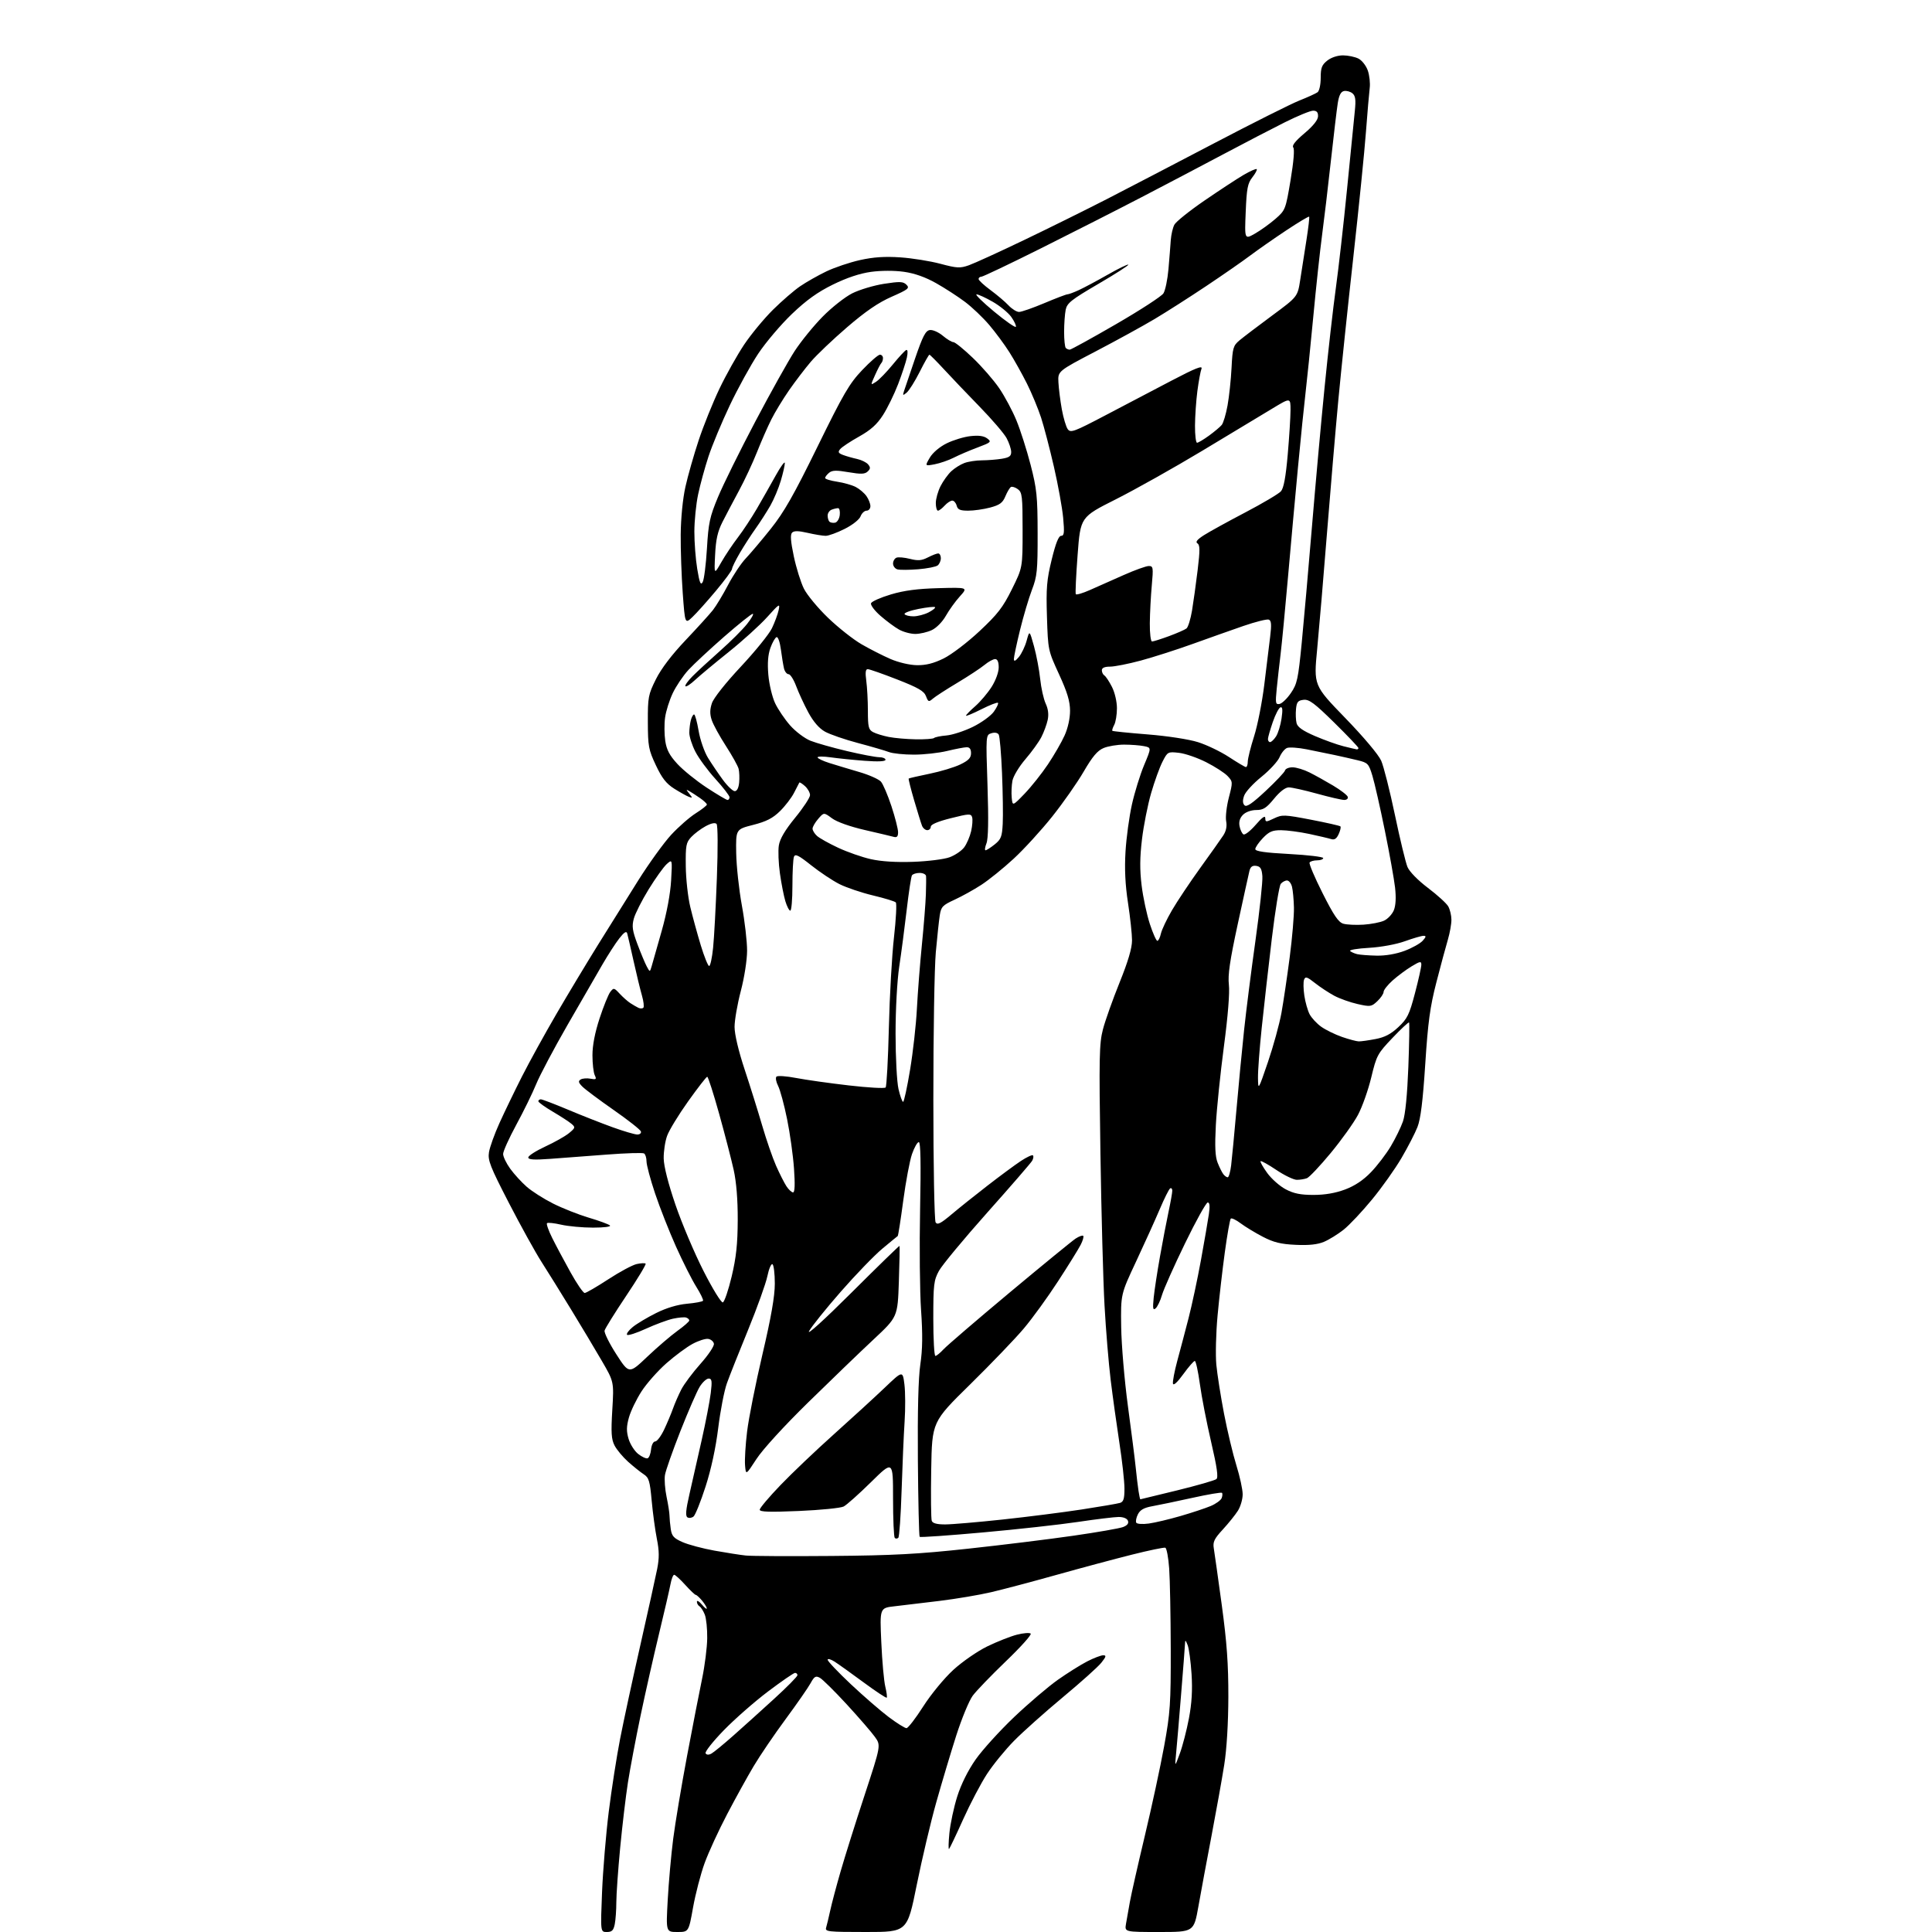 <?xml version="1.0" encoding="UTF-8" standalone="no"?>
<svg 
  version="1.1" 
  xmlns="http://www.w3.org/2000/svg" 
  xmlns:xlink="http://www.w3.org/1999/xlink" 
  xmlns:svg="http://www.w3.org/2000/svg"
  xmlns:rdf="http://www.w3.org/1999/02/22-rdf-syntax-ns#"
  xmlns:cc="http://creativecommons.org/ns#"
  xmlns:dc="http://purl.org/dc/elements/1.1/"
  viewBox="0 0 768 768"
  width="768"
  height="768"
>
<style>svg {background-color: white; }</style>"
<path stroke="none" fill="black" fill-rule="evenodd" d="M241.22,768.00C238.69,768.00 238.69,768.00 239.32,752.25C239.67,743.59 240.87,729.15 241.99,720.18C243.11,711.20 245.15,698.15 246.51,691.18C247.87,684.20 251.48,667.48 254.54,654.00C257.59,640.52 260.60,626.90 261.23,623.73C262.10,619.31 262.07,616.50 261.11,611.70C260.43,608.25 259.50,601.41 259.05,596.50C258.34,588.69 257.95,587.38 255.88,586.04C254.58,585.19 251.80,582.96 249.69,581.08C247.59,579.19 245.16,576.28 244.30,574.62C243.02,572.13 242.85,569.55 243.40,560.43C244.07,549.27 244.07,549.27 239.19,540.89C236.51,536.27 231.02,527.10 226.99,520.50C222.96,513.90 217.67,505.39 215.23,501.58C212.79,497.77 206.97,487.24 202.29,478.18C194.82,463.70 193.86,461.26 194.38,458.01C194.71,455.97 196.59,450.75 198.56,446.40C200.53,442.06 204.53,433.77 207.45,428.00C210.37,422.23 216.57,410.98 221.22,403.00C225.87,395.02 233.32,382.65 237.76,375.50C242.20,368.35 249.36,356.89 253.67,350.04C257.98,343.19 263.89,335.01 266.80,331.85C269.72,328.70 274.11,324.85 276.55,323.31C279.00,321.76 281.00,320.19 281.00,319.82C281.00,319.44 279.76,318.28 278.25,317.23C276.74,316.18 274.82,314.94 274.00,314.47C272.67,313.71 272.67,313.82 274.00,315.50C275.35,317.19 275.34,317.31 273.83,316.75C272.91,316.40 270.29,314.94 268.01,313.51C264.84,311.50 263.13,309.32 260.72,304.20C257.82,298.04 257.56,296.66 257.53,287.00C257.50,277.13 257.70,276.11 260.74,270.00C262.82,265.82 267.03,260.29 272.52,254.50C277.21,249.55 282.11,244.15 283.41,242.50C284.70,240.85 287.41,236.35 289.43,232.50C291.44,228.65 294.60,223.93 296.43,222.00C298.27,220.07 302.76,214.76 306.41,210.19C311.65,203.64 315.58,196.73 324.96,177.58C335.28,156.51 337.64,152.47 342.71,147.14C345.92,143.76 349.10,141.00 349.78,141.00C350.45,141.00 351.00,141.60 351.00,142.33C351.00,143.07 350.71,143.96 350.34,144.32C349.98,144.68 348.86,146.84 347.84,149.12C345.98,153.25 345.98,153.25 348.24,151.77C349.48,150.96 352.48,147.86 354.90,144.90C357.32,141.93 359.73,139.33 360.25,139.13C360.83,138.91 360.93,140.10 360.50,142.13C360.11,143.98 358.53,148.76 357.00,152.74C355.47,156.72 352.77,162.24 351.00,165.00C348.61,168.72 346.13,170.95 341.48,173.55C338.02,175.48 334.65,177.72 333.99,178.52C333.01,179.70 333.22,180.13 335.14,180.86C336.44,181.35 338.93,182.06 340.68,182.44C342.43,182.82 344.42,183.80 345.09,184.61C346.08,185.80 346.04,186.37 344.91,187.43C343.79,188.50 342.24,188.55 337.32,187.71C332.47,186.87 330.80,186.92 329.57,187.94C328.71,188.66 328.00,189.59 328.00,190.01C328.00,190.43 330.13,191.09 332.74,191.48C335.34,191.87 338.69,192.82 340.18,193.59C341.66,194.36 343.58,195.99 344.44,197.22C345.30,198.44 346.00,200.24 346.00,201.22C346.00,202.20 345.31,203.00 344.48,203.00C343.64,203.00 342.56,204.01 342.09,205.25C341.59,206.54 338.89,208.68 335.76,210.25C332.76,211.76 329.37,213.00 328.23,213.00C327.09,213.00 323.86,212.47 321.05,211.82C317.40,210.98 315.65,210.95 314.87,211.73C314.10,212.50 314.29,215.17 315.55,221.15C316.52,225.74 318.33,231.53 319.56,234.00C320.79,236.47 325.11,241.69 329.15,245.58C333.19,249.47 339.20,254.22 342.50,256.12C345.80,258.03 350.98,260.66 354.00,261.97C357.19,263.34 361.60,264.38 364.50,264.42C368.05,264.48 371.13,263.70 375.11,261.75C378.23,260.21 384.54,255.41 389.35,250.91C396.59,244.14 398.68,241.44 402.24,234.24C406.50,225.65 406.50,225.65 406.50,210.74C406.50,197.26 406.32,195.71 404.60,194.45C403.56,193.69 402.31,193.31 401.84,193.60C401.36,193.90 400.37,195.57 399.64,197.32C398.57,199.89 397.41,200.74 393.64,201.75C391.07,202.44 387.14,203.00 384.89,203.00C381.65,203.00 380.70,202.59 380.29,201.00C380.00,199.90 379.21,199.00 378.54,199.00C377.86,199.00 376.50,199.90 375.50,201.00C374.50,202.10 373.31,203.00 372.85,203.00C372.38,203.00 372.00,201.63 372.00,199.96C372.00,198.29 372.86,195.25 373.90,193.21C374.95,191.17 376.86,188.52 378.15,187.32C379.44,186.12 381.77,184.65 383.32,184.07C384.86,183.48 388.01,183.00 390.32,182.99C392.62,182.98 396.19,182.70 398.25,182.36C401.23,181.87 401.99,181.30 401.96,179.62C401.94,178.45 401.12,176.01 400.15,174.19C399.18,172.37 394.36,166.74 389.44,161.69C384.51,156.63 378.10,149.91 375.19,146.75C372.27,143.59 369.69,141.00 369.46,141.00C369.22,141.00 367.48,144.06 365.60,147.81C363.71,151.55 361.39,155.26 360.44,156.05C358.89,157.34 358.78,157.28 359.35,155.49C359.70,154.40 361.69,148.55 363.76,142.50C366.82,133.58 367.93,131.44 369.63,131.20C370.78,131.03 373.09,132.05 374.76,133.45C376.42,134.85 378.33,136.00 378.98,136.00C379.64,136.00 383.11,138.81 386.70,142.25C390.30,145.69 395.02,151.12 397.20,154.32C399.39,157.53 402.47,163.28 404.04,167.11C405.62,170.94 408.16,178.89 409.68,184.78C412.15,194.35 412.45,197.28 412.47,212.00C412.50,226.83 412.27,229.11 410.20,234.50C408.94,237.80 406.81,245.00 405.46,250.50C404.11,256.00 403.02,261.18 403.03,262.00C403.06,263.06 403.64,262.81 405.02,261.16C406.09,259.87 407.49,256.94 408.11,254.66C409.25,250.50 409.25,250.50 411.03,256.90C412.00,260.42 413.11,266.27 413.49,269.90C413.87,273.53 414.86,277.94 415.68,279.70C416.67,281.82 416.94,284.02 416.47,286.20C416.08,288.02 414.95,291.07 413.96,293.00C412.97,294.93 410.12,298.88 407.62,301.79C405.12,304.69 402.80,308.55 402.46,310.35C402.12,312.16 401.99,315.17 402.17,317.05C402.50,320.47 402.50,320.47 407.31,315.49C409.95,312.74 414.12,307.50 416.57,303.84C419.02,300.18 422.01,295.01 423.20,292.34C424.52,289.42 425.37,285.52 425.36,282.50C425.34,278.74 424.25,275.14 420.97,268.00C416.63,258.56 416.60,258.42 416.18,245.18C415.82,233.74 416.09,230.53 418.07,222.43C419.67,215.89 420.82,213.00 421.83,213.00C423.03,213.00 423.17,211.75 422.62,205.80C422.25,201.84 420.60,192.73 418.95,185.55C417.30,178.37 415.00,169.57 413.84,166.00C412.67,162.43 410.15,156.35 408.23,152.50C406.30,148.65 403.16,143.03 401.24,140.00C399.32,136.97 395.72,132.10 393.24,129.18C390.75,126.25 386.42,122.12 383.61,120.01C380.80,117.89 375.63,114.54 372.11,112.56C367.88,110.17 363.58,108.65 359.36,108.05C355.54,107.51 350.31,107.52 346.25,108.07C341.78,108.69 336.67,110.39 331.12,113.11C325.02,116.11 320.59,119.28 314.80,124.81C310.44,128.98 304.42,136.07 301.42,140.57C298.43,145.07 293.34,154.32 290.11,161.12C286.88,167.93 283.06,177.10 281.62,181.51C280.18,185.91 278.33,192.66 277.52,196.51C276.70,200.35 276.03,207.01 276.02,211.31C276.01,215.60 276.52,222.28 277.16,226.15C278.08,231.73 278.53,232.81 279.33,231.38C279.88,230.39 280.64,224.39 281.02,218.04C281.62,207.85 282.14,205.45 285.42,197.58C287.46,192.67 294.13,179.17 300.24,167.58C306.35,155.98 313.41,143.35 315.92,139.50C318.44,135.65 323.42,129.52 327.00,125.89C330.57,122.25 335.86,118.08 338.74,116.62C341.62,115.17 347.32,113.46 351.40,112.82C357.75,111.84 359.03,111.89 360.33,113.19C361.69,114.54 361.06,115.05 354.45,117.96C349.18,120.27 344.10,123.75 336.78,130.04C331.12,134.90 324.62,141.09 322.31,143.80C320.01,146.51 316.12,151.60 313.68,155.11C311.24,158.63 308.07,163.84 306.64,166.69C305.20,169.55 302.63,175.40 300.93,179.69C299.23,183.99 296.01,190.88 293.78,195.00C291.55,199.12 288.59,204.75 287.19,207.50C285.28,211.27 284.56,214.47 284.27,220.50C283.87,228.50 283.87,228.50 286.73,223.50C288.30,220.75 291.26,216.33 293.30,213.67C295.34,211.01 298.75,205.84 300.89,202.17C303.02,198.50 306.39,192.57 308.37,189.00C310.35,185.43 311.98,183.21 311.98,184.07C311.99,184.93 311.28,188.08 310.39,191.07C309.51,194.06 307.63,198.53 306.22,201.00C304.80,203.47 302.20,207.53 300.44,210.00C298.67,212.47 295.82,216.88 294.11,219.79C292.40,222.71 291.00,225.56 291.00,226.15C291.00,226.73 288.12,230.65 284.60,234.85C281.08,239.06 276.87,243.76 275.25,245.29C272.30,248.08 272.30,248.08 271.40,235.79C270.91,229.03 270.54,218.55 270.59,212.50C270.65,205.99 271.41,198.25 272.46,193.55C273.43,189.17 275.80,180.85 277.72,175.05C279.64,169.25 283.37,160.00 286.01,154.48C288.65,148.96 293.07,141.09 295.82,136.97C298.58,132.86 303.73,126.64 307.26,123.14C310.79,119.65 315.66,115.43 318.09,113.78C320.52,112.12 325.18,109.48 328.46,107.90C331.73,106.33 337.77,104.30 341.87,103.38C347.25,102.19 351.73,101.89 357.92,102.31C362.64,102.64 369.81,103.78 373.86,104.87C380.43,106.62 381.65,106.68 385.16,105.44C387.32,104.68 397.28,100.13 407.30,95.32C417.31,90.52 432.02,83.23 440.00,79.14C447.98,75.04 467.10,65.08 482.50,57.02C497.90,48.95 513.20,41.28 516.50,39.97C519.80,38.66 523.06,37.18 523.75,36.67C524.45,36.16 525.00,33.64 525.00,30.95C525.00,26.95 525.44,25.80 527.63,24.07C529.21,22.83 531.72,22.01 533.88,22.01C535.87,22.02 538.62,22.60 540.00,23.29C541.38,23.98 543.05,26.12 543.72,28.03C544.39,29.94 544.73,33.08 544.48,35.00C544.24,36.92 543.56,44.80 542.98,52.50C542.41,60.20 540.16,82.47 537.99,102.00C535.81,121.53 533.13,147.18 532.01,159.00C530.90,170.82 528.87,194.68 527.49,212.00C526.12,229.32 524.36,250.02 523.60,257.98C522.20,272.46 522.20,272.46 534.73,285.39C542.09,292.99 548.00,300.01 549.05,302.41C550.04,304.66 552.49,314.37 554.51,323.99C556.52,333.61 558.77,342.90 559.49,344.63C560.27,346.49 563.62,349.92 567.65,352.97C571.42,355.82 575.05,359.13 575.71,360.32C576.38,361.52 576.95,363.88 576.96,365.57C576.98,367.26 576.34,370.86 575.54,373.57C574.73,376.28 572.68,383.90 570.98,390.50C568.46,400.28 567.64,406.29 566.56,423.00C565.61,437.64 564.73,444.79 563.47,448.00C562.50,450.48 559.63,456.03 557.10,460.35C554.57,464.67 549.30,472.10 545.38,476.85C541.47,481.61 536.40,486.99 534.12,488.81C531.84,490.62 528.32,492.80 526.29,493.65C523.73,494.72 520.28,495.09 515.05,494.84C509.15,494.57 506.30,493.87 502.00,491.64C498.98,490.07 495.01,487.66 493.18,486.29C491.36,484.92 489.59,484.08 489.25,484.42C488.91,484.76 487.85,490.76 486.89,497.77C485.93,504.77 484.63,516.12 484.00,523.00C483.36,529.88 483.15,538.65 483.51,542.50C483.88,546.35 485.26,555.12 486.58,562.00C487.91,568.88 490.11,578.10 491.48,582.50C492.85,586.90 493.98,592.08 493.98,594.00C493.99,595.92 493.14,598.85 492.11,600.50C491.07,602.15 488.37,605.51 486.11,607.97C482.68,611.68 482.08,612.94 482.50,615.47C482.78,617.13 484.20,627.27 485.67,638.00C487.70,652.93 488.31,661.49 488.29,674.50C488.26,685.00 487.64,695.34 486.65,701.55C485.78,707.07 483.52,719.67 481.64,729.55C479.75,739.42 477.40,752.11 476.40,757.75C474.58,768.00 474.58,768.00 460.82,768.00C447.05,768.00 447.05,768.00 447.60,764.75C447.91,762.96 448.60,759.02 449.15,756.00C449.69,752.98 452.38,741.12 455.11,729.66C457.85,718.20 461.29,702.22 462.76,694.16C465.19,680.84 465.43,677.30 465.39,655.50C465.36,642.30 465.08,627.91 464.77,623.53C464.46,619.15 463.76,615.42 463.22,615.24C462.68,615.06 456.67,616.31 449.87,618.02C443.07,619.73 429.62,623.33 420.00,626.03C410.38,628.73 398.68,631.83 394.00,632.92C389.32,634.02 380.10,635.57 373.50,636.38C366.90,637.19 358.85,638.15 355.61,638.52C349.71,639.18 349.71,639.18 350.33,652.84C350.66,660.35 351.38,668.29 351.92,670.47C352.45,672.66 352.71,674.63 352.48,674.85C352.26,675.07 348.12,672.34 343.29,668.77C338.45,665.20 333.26,661.49 331.75,660.52C330.24,659.56 329.00,659.23 329.00,659.79C329.00,660.35 333.14,664.71 338.19,669.47C343.25,674.23 350.05,680.12 353.29,682.56C356.54,685.00 359.72,686.98 360.35,686.97C360.98,686.95 363.98,683.06 367.00,678.33C370.09,673.50 375.32,667.15 378.93,663.83C382.50,660.56 388.52,656.39 392.43,654.48C396.32,652.59 401.62,650.49 404.22,649.82C406.81,649.15 409.29,648.96 409.72,649.39C410.15,649.82 405.73,654.75 399.90,660.34C394.08,665.93 388.12,672.11 386.67,674.07C385.22,676.04 382.25,683.24 380.07,690.07C377.89,696.91 374.33,708.81 372.16,716.53C369.98,724.24 366.50,738.98 364.42,749.28C360.65,768.00 360.65,768.00 344.26,768.00C329.11,768.00 327.91,767.87 328.40,766.25C328.69,765.29 329.42,762.25 330.02,759.50C330.61,756.75 332.46,749.77 334.13,744.00C335.79,738.23 340.08,724.57 343.67,713.66C350.19,693.81 350.19,693.81 347.80,690.46C346.49,688.62 341.46,682.81 336.62,677.54C331.78,672.28 326.95,667.51 325.89,666.94C324.26,666.07 323.69,666.40 322.23,669.08C321.28,670.83 316.81,677.26 312.30,683.38C307.79,689.49 302.09,697.88 299.64,702.00C297.18,706.12 292.41,714.75 289.05,721.16C285.68,727.58 281.64,736.35 280.08,740.66C278.52,744.97 276.46,752.89 275.50,758.25C273.76,768.00 273.76,768.00 269.25,768.00C264.73,768.00 264.73,768.00 265.43,755.25C265.82,748.24 266.79,737.33 267.60,731.00C268.41,724.67 270.90,709.83 273.12,698.00C275.35,686.17 278.04,672.33 279.11,667.23C280.17,662.13 281.08,654.93 281.13,651.23C281.18,647.53 280.75,643.31 280.17,641.85C279.60,640.39 278.65,638.90 278.06,638.54C277.48,638.18 277.01,637.35 277.03,636.69C277.05,636.04 277.95,636.56 279.03,637.86C280.11,639.16 280.99,639.83 280.97,639.36C280.95,638.89 280.09,637.49 279.06,636.25C278.02,635.01 276.91,634.00 276.59,634.00C276.26,634.00 274.37,632.20 272.38,630.00C270.39,627.80 268.42,626.00 267.99,626.00C267.57,626.00 266.91,627.69 266.53,629.75C266.14,631.81 264.09,640.71 261.96,649.52C259.83,658.33 256.53,672.96 254.63,682.02C252.74,691.08 250.48,703.00 249.62,708.50C248.76,714.00 247.37,725.70 246.53,734.50C245.69,743.30 245.01,753.03 245.00,756.12C245.00,759.22 244.72,763.16 244.38,764.88C243.87,767.39 243.25,768.00 241.22,768.00zM377.26,735.00C376.97,735.27 377.03,732.44 377.40,728.70C377.77,724.95 379.17,718.39 380.52,714.12C382.07,709.23 384.79,703.77 387.85,699.40C390.53,695.59 397.40,688.02 403.11,682.58C408.83,677.15 416.65,670.48 420.50,667.76C424.35,665.04 429.62,661.74 432.22,660.41C434.81,659.08 437.66,658.00 438.54,658.00C439.85,658.00 439.72,658.54 437.82,660.93C436.55,662.55 429.65,668.73 422.50,674.68C415.35,680.63 406.62,688.42 403.10,692.00C399.58,695.58 394.73,701.52 392.33,705.21C389.92,708.90 385.67,717.00 382.87,723.21C380.08,729.42 377.55,734.73 377.26,735.00zM469.00,697.06C470.10,694.07 471.73,687.77 472.62,683.06C473.76,677.07 474.07,671.78 473.66,665.44C473.34,660.46 472.64,655.29 472.10,653.94C471.26,651.83 471.12,651.77 471.05,653.50C471.01,654.60 470.32,663.60 469.51,673.50C468.71,683.40 467.82,693.98 467.52,697.00C466.99,702.50 466.99,702.50 469.00,697.06zM282.81,697.07C283.74,696.56 287.65,693.35 291.50,689.94C295.35,686.54 302.66,679.94 307.75,675.29C312.84,670.64 317.00,666.43 317.00,665.92C317.00,665.41 316.57,665.00 316.04,665.00C315.52,665.00 310.68,668.33 305.29,672.40C299.91,676.46 291.98,683.42 287.67,687.86C283.36,692.30 280.13,696.40 280.48,696.97C280.89,697.63 281.73,697.67 282.81,697.07zM330.50,618.52C354.91,618.32 365.07,617.78 385.00,615.61C398.48,614.15 417.24,611.84 426.69,610.47C436.15,609.11 445.03,607.56 446.42,607.03C448.12,606.38 448.77,605.56 448.37,604.53C448.02,603.60 446.56,603.01 444.64,603.02C442.91,603.04 435.65,603.92 428.50,604.99C421.35,606.06 404.38,607.94 390.78,609.16C377.18,610.39 365.85,611.18 365.58,610.92C365.32,610.66 365.00,596.95 364.87,580.47C364.72,560.84 365.05,547.69 365.85,542.34C366.73,536.43 366.81,530.49 366.14,520.84C365.63,513.50 365.46,495.46 365.75,480.75C366.12,462.36 365.96,454.00 365.24,454.00C364.66,454.00 363.45,456.14 362.54,458.75C361.63,461.36 360.07,469.71 359.05,477.31C358.04,484.90 357.05,491.22 356.86,491.34C356.66,491.46 353.91,493.73 350.74,496.37C347.57,499.01 340.14,506.70 334.24,513.45C328.33,520.20 322.66,527.25 321.64,529.12C320.55,531.09 327.60,524.70 338.57,513.76C348.90,503.46 357.46,495.13 357.58,495.26C357.69,495.39 357.57,501.80 357.31,509.50C356.83,523.50 356.83,523.50 347.20,532.50C341.90,537.45 330.22,548.70 321.24,557.50C311.68,566.87 303.17,576.18 300.71,579.97C296.50,586.44 296.50,586.44 296.17,582.47C295.98,580.29 296.35,574.23 296.99,569.00C297.62,563.77 300.36,550.02 303.07,538.44C306.55,523.59 308.00,515.28 308.00,510.25C308.00,506.33 307.58,502.86 307.07,502.55C306.56,502.23 305.65,504.37 305.04,507.30C304.43,510.24 301.00,519.80 297.41,528.57C293.82,537.33 290.01,546.91 288.96,549.86C287.90,552.80 286.34,560.83 285.50,567.69C284.52,575.59 282.68,584.13 280.46,590.97C278.54,596.92 276.40,602.25 275.70,602.83C275.00,603.41 273.91,603.56 273.27,603.17C272.42,602.64 272.62,600.25 274.06,593.98C275.13,589.31 277.32,579.65 278.92,572.50C280.53,565.35 282.15,556.91 282.54,553.75C283.12,548.95 282.98,548.00 281.70,548.00C280.85,548.00 279.25,549.47 278.14,551.27C277.03,553.06 273.59,560.98 270.48,568.86C267.38,576.74 264.61,584.61 264.33,586.35C264.05,588.08 264.34,591.98 264.97,595.00C265.61,598.03 266.13,601.40 266.14,602.50C266.15,603.60 266.37,606.00 266.64,607.83C267.04,610.60 267.83,611.48 271.31,613.01C273.61,614.03 279.32,615.55 284.00,616.40C288.68,617.24 294.30,618.12 296.50,618.35C298.70,618.58 314.00,618.66 330.50,618.52zM357.10,611.27C356.70,611.69 356.06,611.73 355.68,611.35C355.31,610.97 355.00,603.89 355.00,595.60C355.00,580.54 355.00,580.54 346.25,589.16C341.44,593.90 336.53,598.27 335.35,598.87C334.16,599.47 326.18,600.27 317.60,600.64C305.91,601.14 302.00,601.02 302.00,600.13C302.00,599.48 305.71,595.08 310.25,590.36C314.79,585.63 324.35,576.53 331.50,570.13C338.64,563.73 347.72,555.42 351.66,551.66C358.83,544.82 358.83,544.82 359.52,550.31C359.90,553.33 359.93,560.01 359.59,565.15C359.25,570.29 358.72,582.60 358.40,592.50C358.09,602.40 357.50,610.85 357.10,611.27zM375.72,605.98C378.35,605.98 388.60,605.10 398.50,604.04C408.40,602.98 422.57,601.18 430.00,600.04C437.43,598.90 444.29,597.72 445.25,597.42C446.62,596.98 447.00,595.75 446.99,591.68C446.98,588.83 446.08,580.65 444.97,573.50C443.87,566.35 442.31,555.10 441.50,548.50C440.70,541.90 439.60,528.62 439.07,519.00C438.53,509.38 437.80,482.15 437.44,458.50C436.85,420.24 436.96,414.80 438.44,409.16C439.35,405.67 442.33,397.31 445.05,390.57C448.42,382.22 450.00,376.89 450.00,373.83C450.00,371.37 449.28,364.66 448.40,358.93C447.29,351.70 446.99,345.43 447.41,338.50C447.74,333.00 448.89,324.57 449.96,319.78C451.03,314.98 453.21,307.94 454.81,304.12C457.72,297.19 457.72,297.19 454.74,296.60C453.09,296.27 449.54,296.00 446.84,296.00C444.14,296.00 440.47,296.61 438.69,297.36C436.25,298.38 434.27,300.73 430.78,306.73C428.22,311.14 422.58,319.19 418.25,324.62C413.92,330.05 407.03,337.59 402.94,341.36C398.85,345.14 393.08,349.80 390.11,351.73C387.15,353.66 382.35,356.32 379.45,357.65C374.72,359.82 374.10,360.46 373.58,363.79C373.26,365.83 372.55,372.45 372.00,378.50C371.45,384.55 371.01,410.88 371.02,437.00C371.02,463.12 371.43,485.13 371.92,485.91C372.63,487.02 373.91,486.39 378.16,482.81C381.10,480.33 387.57,475.15 392.54,471.31C397.51,467.46 403.48,463.05 405.81,461.51C408.14,459.97 410.30,458.96 410.61,459.28C410.93,459.59 410.79,460.55 410.31,461.41C409.83,462.26 401.81,471.53 392.47,482.00C383.14,492.48 374.49,502.91 373.25,505.18C371.20,508.94 371.00,510.66 371.00,524.16C371.00,532.32 371.37,539.00 371.83,539.00C372.28,539.00 373.74,537.81 375.08,536.36C376.41,534.92 388.21,524.78 401.30,513.85C414.39,502.92 426.22,493.25 427.58,492.35C428.95,491.46 430.31,490.97 430.60,491.27C430.90,491.57 430.43,493.20 429.55,494.89C428.68,496.59 424.64,503.10 420.57,509.35C416.51,515.61 410.39,524.06 406.96,528.12C403.54,532.18 393.93,542.18 385.62,550.35C370.50,565.19 370.50,565.19 370.17,584.17C369.99,594.61 370.09,603.79 370.39,604.57C370.76,605.54 372.49,605.99 375.72,605.98zM456.66,605.63C459.09,605.30 464.76,603.95 469.28,602.64C473.80,601.33 479.19,599.54 481.26,598.67C483.33,597.80 485.30,596.38 485.64,595.50C485.97,594.63 486.02,593.69 485.75,593.42C485.48,593.15 480.14,594.05 473.88,595.44C467.62,596.82 460.48,598.31 458.02,598.75C454.74,599.34 453.21,600.21 452.33,601.97C451.66,603.30 451.38,604.80 451.69,605.31C452.01,605.82 454.24,605.96 456.66,605.63zM453.30,596.00C453.41,596.00 460.01,594.40 467.96,592.44C475.92,590.49 482.93,588.47 483.54,587.96C484.36,587.29 483.78,583.24 481.45,573.21C479.68,565.61 477.66,555.26 476.97,550.20C476.28,545.14 475.37,541.00 474.95,541.00C474.53,541.00 472.47,543.36 470.38,546.25C468.03,549.50 466.46,550.93 466.27,550.00C466.10,549.17 466.87,545.12 467.98,541.00C469.10,536.88 471.12,529.23 472.47,524.00C473.81,518.77 476.03,508.43 477.38,501.00C478.73,493.57 480.15,485.36 480.53,482.75C481.01,479.48 480.88,478.00 480.10,478.00C479.47,478.00 475.41,485.31 471.07,494.25C466.72,503.19 462.61,512.42 461.92,514.76C461.24,517.11 460.09,519.51 459.37,520.10C458.32,520.98 458.18,520.16 458.61,515.84C458.91,512.90 460.03,505.55 461.11,499.50C462.18,493.45 463.72,485.41 464.53,481.63C465.34,477.85 466.00,474.11 466.00,473.32C466.00,472.53 465.62,472.12 465.15,472.41C464.68,472.70 462.81,476.44 461.00,480.72C459.18,485.00 454.95,494.35 451.60,501.50C445.50,514.50 445.50,514.50 445.69,527.50C445.79,534.65 447.00,548.83 448.37,559.00C449.75,569.17 451.15,580.20 451.48,583.50C451.81,586.80 452.31,590.96 452.59,592.75C452.86,594.54 453.18,596.00 453.30,596.00zM257.42,579.70C258.01,579.51 258.64,577.92 258.81,576.17C258.99,574.36 259.70,573.00 260.45,573.00C261.18,573.00 262.79,570.86 264.02,568.25C265.25,565.64 266.83,561.88 267.53,559.90C268.23,557.92 269.70,554.55 270.80,552.39C271.90,550.24 275.34,545.63 278.45,542.14C281.56,538.66 283.97,535.06 283.79,534.15C283.62,533.24 282.58,532.38 281.49,532.23C280.40,532.07 277.60,532.97 275.28,534.23C272.96,535.48 268.28,538.94 264.89,541.93C261.50,544.92 257.05,549.94 255.01,553.10C252.97,556.26 250.72,560.92 250.01,563.47C249.00,567.09 248.97,568.95 249.88,572.00C250.52,574.14 252.24,576.83 253.69,577.97C255.15,579.12 256.82,579.89 257.42,579.70zM257.28,539.34C261.25,535.57 266.64,530.95 269.25,529.07C271.86,527.20 274.00,525.32 274.00,524.91C274.00,524.50 273.44,523.98 272.75,523.75C272.06,523.52 269.70,523.73 267.50,524.21C265.30,524.70 260.46,526.50 256.74,528.20C253.02,529.91 249.66,530.99 249.28,530.61C248.89,530.23 249.91,528.83 251.54,527.50C253.17,526.18 257.35,523.68 260.83,521.95C264.87,519.93 269.31,518.60 273.11,518.26C276.38,517.96 279.24,517.43 279.46,517.07C279.68,516.71 278.46,514.19 276.75,511.46C275.04,508.73 271.43,501.58 268.73,495.56C266.03,489.54 262.28,480.03 260.41,474.43C258.53,468.83 257.00,463.09 257.00,461.68C257.00,460.27 256.56,458.85 256.02,458.51C255.48,458.18 248.84,458.38 241.27,458.96C233.70,459.55 223.56,460.31 218.75,460.66C212.25,461.14 210.00,460.99 210.00,460.10C210.00,459.44 213.04,457.49 216.75,455.77C220.46,454.06 224.71,451.65 226.20,450.43C228.70,448.37 228.78,448.11 227.20,446.76C226.26,445.95 222.91,443.77 219.75,441.91C216.59,440.05 214.00,438.19 214.00,437.77C214.00,437.34 214.45,437.00 215.00,437.00C215.54,437.00 220.38,438.85 225.75,441.10C231.11,443.36 239.10,446.50 243.50,448.09C247.90,449.68 252.33,450.98 253.33,450.99C254.35,450.99 254.99,450.45 254.76,449.75C254.53,449.06 249.67,445.23 243.94,441.24C238.22,437.25 232.63,433.07 231.52,431.96C229.93,430.37 229.78,429.76 230.81,429.12C231.54,428.67 233.30,428.53 234.73,428.80C237.00,429.23 237.21,429.05 236.42,427.40C235.92,426.35 235.51,422.80 235.51,419.50C235.50,415.58 236.49,410.48 238.35,404.80C239.92,400.02 241.83,395.30 242.60,394.30C243.93,392.59 244.11,392.62 246.32,395.00C247.60,396.38 249.51,398.07 250.57,398.76C251.63,399.45 253.08,400.29 253.79,400.63C254.50,400.97 255.38,400.95 255.74,400.59C256.10,400.23 255.85,398.04 255.18,395.72C254.51,393.40 253.01,387.23 251.85,382.00C250.69,376.77 249.55,371.84 249.32,371.03C249.02,369.99 248.10,370.57 246.20,373.00C244.71,374.89 241.67,379.61 239.43,383.47C237.19,387.34 230.95,398.15 225.56,407.50C220.18,416.85 214.58,427.43 213.12,431.00C211.66,434.57 208.11,441.83 205.23,447.12C202.36,452.42 200.00,457.64 200.00,458.72C200.00,459.81 201.27,462.45 202.83,464.60C204.38,466.74 207.33,469.97 209.38,471.76C211.42,473.56 216.13,476.55 219.84,478.42C223.55,480.29 229.94,482.82 234.04,484.04C238.14,485.26 241.93,486.65 242.45,487.13C243.00,487.63 240.16,488.00 235.78,488.00C231.58,488.00 225.87,487.47 223.08,486.83C220.29,486.19 217.75,485.92 217.44,486.23C217.12,486.54 218.06,489.21 219.53,492.15C220.99,495.09 224.26,501.21 226.78,505.75C229.30,510.29 231.84,513.99 232.43,513.98C233.02,513.97 237.22,511.53 241.77,508.56C246.32,505.58 251.42,502.85 253.09,502.48C254.77,502.11 256.37,502.04 256.65,502.32C256.93,502.60 253.46,508.35 248.94,515.09C244.42,521.84 240.54,528.07 240.33,528.93C240.12,529.79 242.22,534.03 245.00,538.35C250.06,546.20 250.06,546.20 257.28,539.34zM287.34,517.72C287.97,517.51 289.55,512.87 290.85,507.42C292.65,499.84 293.22,494.55 293.26,485.00C293.29,476.86 292.72,469.89 291.64,465.00C290.72,460.88 288.13,450.86 285.87,442.75C283.61,434.64 281.48,428.01 281.13,428.03C280.78,428.04 277.38,432.43 273.56,437.78C269.75,443.12 265.98,449.30 265.19,451.50C264.39,453.70 263.78,457.76 263.83,460.52C263.89,463.66 265.64,470.53 268.52,478.95C271.05,486.34 276.06,498.17 279.66,505.24C283.27,512.35 286.71,517.93 287.34,517.72zM522.12,475.00C526.64,475.00 530.86,474.28 534.67,472.85C538.54,471.40 541.91,469.16 544.96,465.99C547.46,463.41 551.01,458.76 552.86,455.66C554.71,452.57 556.88,448.12 557.70,445.77C558.64,443.05 559.41,435.22 559.84,424.17C560.20,414.63 560.33,406.66 560.12,406.45C559.91,406.24 556.93,409.01 553.52,412.60C547.58,418.84 547.20,419.54 545.10,428.27C543.89,433.30 541.51,440.02 539.81,443.20C538.12,446.38 533.24,453.19 528.98,458.34C524.72,463.49 520.47,467.99 519.53,468.35C518.60,468.71 516.79,469.00 515.52,469.00C514.24,469.00 510.57,467.23 507.36,465.07C504.15,462.91 501.32,461.34 501.09,461.58C500.85,461.82 502.04,463.92 503.72,466.25C505.41,468.59 508.71,471.51 511.06,472.75C514.27,474.45 516.99,475.00 522.12,475.00zM315.26,474.00C315.95,474.00 316.07,470.81 315.63,464.56C315.27,459.37 314.03,450.48 312.87,444.81C311.72,439.14 310.11,433.21 309.30,431.64C308.49,430.06 308.21,428.41 308.66,427.97C309.12,427.53 312.65,427.78 316.50,428.52C320.35,429.26 329.76,430.59 337.41,431.47C345.06,432.36 351.65,432.73 352.05,432.29C352.45,431.86 353.03,421.15 353.34,408.50C353.64,395.85 354.56,379.65 355.38,372.50C356.19,365.35 356.51,359.15 356.09,358.72C355.67,358.28 351.59,357.04 347.02,355.95C342.45,354.86 336.46,352.83 333.70,351.45C330.95,350.06 325.89,346.69 322.45,343.96C317.44,339.97 316.10,339.31 315.61,340.58C315.27,341.45 315.00,346.63 315.00,352.08C315.00,357.54 314.62,362.00 314.16,362.00C313.70,362.00 312.81,360.30 312.19,358.23C311.57,356.16 310.59,351.19 310.03,347.18C309.46,343.17 309.27,338.18 309.60,336.07C310.03,333.43 312.05,330.00 316.11,325.03C319.35,321.07 322.00,317.03 322.00,316.07C322.00,315.10 321.10,313.49 319.99,312.49C318.89,311.50 317.88,310.86 317.74,311.09C317.61,311.32 316.67,313.14 315.65,315.15C314.63,317.15 312.10,320.45 310.03,322.47C307.16,325.28 304.61,326.57 299.38,327.91C292.50,329.66 292.50,329.66 292.65,339.08C292.74,344.26 293.75,353.64 294.90,359.92C296.06,366.21 296.99,374.31 296.98,377.92C296.97,381.66 295.89,388.58 294.48,393.95C293.12,399.14 292.00,405.56 292.00,408.21C292.00,411.15 293.56,417.76 296.02,425.18C298.23,431.86 301.37,441.90 303.00,447.49C304.63,453.08 307.10,460.23 308.49,463.38C309.88,466.52 311.74,470.20 312.62,471.55C313.51,472.90 314.69,474.00 315.26,474.00zM488.03,468.00C488.46,468.00 489.08,465.86 489.40,463.25C489.72,460.64 490.67,450.62 491.52,441.00C492.36,431.38 493.72,417.20 494.54,409.50C495.36,401.80 497.40,385.73 499.08,373.78C500.75,361.83 501.98,350.36 501.81,348.28C501.57,345.31 501.05,344.44 499.37,344.20C497.85,343.98 497.08,344.55 496.67,346.20C496.36,347.46 494.26,357.03 492.00,367.45C488.88,381.87 488.05,387.61 488.50,391.45C488.87,394.57 488.12,403.96 486.52,416.00C485.10,426.73 483.66,440.76 483.32,447.18C482.87,455.75 483.05,459.75 484.02,462.18C484.74,464.01 485.76,466.06 486.29,466.75C486.82,467.44 487.60,468.00 488.03,468.00zM359.00,438.00C359.36,438.00 360.61,432.26 361.77,425.25C362.94,418.24 364.16,407.32 364.48,401.00C364.81,394.68 365.70,383.20 366.47,375.50C367.24,367.80 367.95,358.80 368.05,355.50C368.16,352.20 368.19,348.94 368.12,348.25C368.05,347.56 366.90,347.00 365.56,347.00C364.22,347.00 362.85,347.44 362.51,347.98C362.18,348.51 361.24,354.70 360.42,361.73C359.60,368.75 358.27,378.88 357.46,384.24C356.62,389.85 356.00,401.17 356.00,410.92C356.00,420.30 356.52,430.11 357.17,432.92C357.82,435.72 358.64,438.00 359.00,438.00zM504.03,422.17C506.16,415.94 508.57,407.16 509.39,402.67C510.20,398.18 511.68,388.20 512.68,380.50C513.68,372.80 514.44,363.92 514.36,360.76C514.29,357.61 513.94,353.90 513.59,352.51C513.25,351.13 512.35,350.00 511.60,350.00C510.86,350.00 509.74,350.60 509.13,351.34C508.52,352.08 506.92,361.87 505.57,373.09C504.23,384.32 502.42,400.25 501.56,408.50C500.69,416.75 500.02,425.75 500.07,428.50C500.15,433.48 500.17,433.45 504.03,422.17zM540.11,413.97C541.00,413.99 544.00,413.57 546.77,413.04C550.45,412.35 552.92,411.06 555.87,408.29C559.43,404.96 560.23,403.34 562.46,394.85C563.86,389.54 565.00,384.43 565.00,383.50C565.00,382.01 564.52,382.09 561.11,384.15C558.97,385.44 555.60,387.95 553.61,389.72C551.63,391.49 550.00,393.55 550.00,394.30C550.00,395.04 548.88,396.70 547.51,397.99C545.16,400.20 544.74,400.26 539.69,399.13C536.75,398.47 532.58,396.99 530.42,395.84C528.27,394.69 524.81,392.42 522.75,390.79C519.59,388.29 518.91,388.08 518.39,389.43C518.05,390.31 518.10,393.15 518.49,395.75C518.87,398.35 519.82,401.68 520.58,403.16C521.35,404.63 523.43,406.88 525.21,408.15C527.00,409.42 530.72,411.24 533.48,412.20C536.24,413.15 539.23,413.95 540.11,413.97zM259.07,384.00C259.48,382.62 261.27,376.32 263.05,370.00C265.06,362.90 266.48,355.25 266.78,350.00C267.26,341.50 267.26,341.50 265.03,343.49C263.80,344.59 260.58,349.09 257.87,353.49C255.16,357.90 252.50,363.15 251.95,365.18C251.13,368.23 251.38,369.95 253.41,375.37C254.76,378.95 256.42,382.92 257.10,384.19C258.34,386.49 258.34,386.49 259.07,384.00zM281.90,384.00C282.36,384.00 283.07,380.74 283.47,376.75C283.88,372.76 284.55,360.27 284.97,349.00C285.41,337.27 285.36,328.09 284.85,327.53C284.29,326.92 282.71,327.24 280.54,328.41C278.65,329.43 276.07,331.36 274.80,332.71C272.72,334.93 272.51,336.06 272.61,344.33C272.66,349.38 273.47,356.65 274.39,360.50C275.31,364.35 277.19,371.21 278.56,375.75C279.94,380.29 281.44,384.00 281.90,384.00zM547.21,379.88C550.76,379.96 554.98,379.23 558.33,377.98C561.30,376.87 564.53,375.07 565.52,373.98C566.93,372.42 567.00,372.00 565.87,372.00C565.08,372.00 561.75,372.97 558.47,374.15C555.00,375.40 549.01,376.50 544.18,376.78C539.60,377.04 536.23,377.61 536.68,378.03C537.13,378.46 538.40,379.02 539.50,379.29C540.60,379.55 544.07,379.82 547.21,379.88zM460.06,374.00C460.49,374.00 461.12,372.72 461.47,371.16C461.81,369.59 463.80,365.39 465.89,361.82C467.98,358.24 473.02,350.70 477.09,345.05C481.17,339.41 485.28,333.60 486.24,332.14C487.40,330.39 487.80,328.47 487.42,326.44C487.10,324.75 487.58,320.54 488.48,317.07C490.09,310.88 490.08,310.71 487.99,308.49C486.83,307.25 483.01,304.78 479.50,303.00C476.00,301.22 471.12,299.54 468.65,299.26C464.24,298.77 464.13,298.83 462.10,302.81C460.96,305.03 458.93,310.65 457.59,315.28C456.25,319.91 454.61,328.16 453.96,333.60C453.09,340.85 453.05,345.79 453.82,352.04C454.40,356.74 455.87,363.60 457.08,367.29C458.29,370.98 459.63,374.00 460.06,374.00zM542.00,367.57C545.02,367.37 548.71,366.66 550.18,365.98C551.66,365.30 553.40,363.44 554.06,361.86C554.84,359.97 555.01,356.84 554.56,352.81C554.17,349.42 552.34,339.19 550.48,330.08C548.63,320.96 546.41,311.20 545.55,308.38C544.10,303.58 543.74,303.20 539.75,302.23C537.41,301.66 533.25,300.72 530.50,300.13C527.75,299.54 522.76,298.52 519.41,297.86C516.06,297.20 512.55,296.96 511.62,297.32C510.68,297.68 509.34,299.33 508.64,301.00C507.94,302.66 504.70,306.17 501.45,308.80C498.19,311.42 495.09,314.79 494.57,316.29C493.91,318.15 493.96,319.36 494.72,320.12C495.54,320.94 497.79,319.40 503.17,314.37C507.20,310.60 510.65,306.95 510.82,306.26C511.00,305.57 512.35,305.01 513.82,305.02C515.30,305.03 518.30,305.94 520.50,307.04C522.70,308.14 526.94,310.49 529.92,312.27C532.90,314.05 535.53,316.06 535.75,316.75C535.98,317.45 535.36,317.99 534.33,317.99C533.33,317.98 528.45,316.86 523.51,315.49C518.56,314.12 513.53,313.00 512.32,313.00C510.94,313.00 508.77,314.66 506.45,317.50C503.40,321.22 502.17,322.00 499.38,322.00C497.40,322.00 495.22,322.78 494.12,323.88C492.86,325.14 492.40,326.64 492.74,328.40C493.01,329.85 493.71,331.32 494.28,331.67C494.85,332.03 497.03,330.33 499.13,327.91C501.75,324.87 502.95,324.04 502.97,325.23C503.00,326.86 503.21,326.87 506.44,325.33C509.68,323.78 510.54,323.81 521.11,325.84C527.28,327.03 532.56,328.22 532.83,328.50C533.10,328.77 532.80,330.15 532.15,331.56C531.31,333.41 530.47,333.97 529.13,333.54C528.11,333.22 524.18,332.30 520.39,331.49C516.60,330.69 511.59,330.03 509.26,330.02C505.79,330.00 504.47,330.58 502.01,333.15C500.35,334.88 499.00,336.85 499.00,337.53C499.00,338.41 502.87,338.97 512.50,339.48C519.92,339.88 526.00,340.61 526.00,341.10C526.00,341.60 524.90,342.00 523.56,342.00C522.22,342.00 520.88,342.39 520.58,342.87C520.28,343.35 522.62,348.85 525.77,355.10C530.21,363.90 532.06,366.63 534.00,367.19C535.38,367.59 538.98,367.76 542.00,367.57zM363.00,342.59C368.77,342.39 375.28,341.58 377.46,340.78C379.63,339.98 382.25,338.21 383.27,336.84C384.30,335.47 385.54,332.58 386.04,330.42C386.53,328.27 386.71,325.77 386.44,324.87C385.99,323.39 385.24,323.42 377.97,325.25C372.84,326.53 370.00,327.74 370.00,328.62C370.00,329.38 369.37,330.00 368.61,330.00C367.84,330.00 366.90,329.21 366.52,328.25C366.14,327.29 364.73,322.73 363.38,318.12C362.03,313.51 361.06,309.62 361.22,309.48C361.37,309.34 365.10,308.48 369.49,307.58C373.89,306.68 379.40,305.02 381.74,303.88C385.01,302.30 386.00,301.26 386.00,299.41C386.00,297.77 385.44,297.01 384.25,297.04C383.29,297.06 379.80,297.72 376.50,298.52C373.20,299.32 367.27,299.98 363.32,299.98C359.36,299.99 354.88,299.53 353.36,298.95C351.83,298.37 346.29,296.75 341.04,295.36C335.79,293.97 329.90,291.93 327.94,290.84C325.59,289.52 323.33,286.90 321.31,283.17C319.63,280.05 317.46,275.36 316.49,272.75C315.52,270.14 314.16,268.00 313.47,268.00C312.78,268.00 311.97,266.99 311.66,265.75C311.36,264.51 310.80,261.12 310.42,258.21C310.04,255.28 309.27,253.08 308.70,253.27C308.13,253.46 307.03,255.39 306.25,257.56C305.28,260.26 305.03,263.63 305.43,268.28C305.75,272.01 306.96,277.06 308.10,279.50C309.25,281.94 311.94,285.92 314.08,288.35C316.22,290.78 319.85,293.52 322.16,294.45C324.47,295.37 331.00,297.22 336.67,298.56C342.34,299.90 348.11,301.00 349.49,301.00C350.87,301.00 352.00,301.46 352.00,302.02C352.00,302.69 349.11,302.83 343.75,302.43C339.21,302.09 333.14,301.47 330.25,301.06C327.36,300.64 325.00,300.65 325.00,301.07C325.00,301.49 327.14,302.51 329.75,303.33C332.36,304.15 337.68,305.75 341.57,306.89C345.46,308.02 349.34,309.75 350.19,310.72C351.04,311.70 352.92,316.10 354.37,320.50C355.82,324.91 357.00,329.55 357.00,330.82C357.00,332.54 356.55,333.01 355.25,332.66C354.29,332.39 349.10,331.17 343.73,329.93C337.84,328.57 332.67,326.73 330.73,325.29C327.50,322.90 327.50,322.90 325.25,325.51C324.01,326.94 323.00,328.69 323.00,329.40C323.00,330.11 323.79,331.41 324.77,332.29C325.74,333.17 329.51,335.28 333.15,336.98C336.78,338.68 342.63,340.73 346.13,341.52C350.26,342.45 356.19,342.83 363.00,342.59zM391.77,338.00C392.17,337.99 393.81,336.94 395.40,335.67C397.93,333.64 398.34,332.58 398.60,327.42C398.77,324.17 398.64,315.13 398.32,307.35C398.00,299.57 397.41,292.66 397.00,291.99C396.54,291.26 395.39,291.06 394.06,291.48C391.88,292.17 391.88,292.21 392.55,312.34C393.00,325.97 392.86,333.39 392.13,335.25C391.54,336.76 391.38,338.00 391.77,338.00zM289.20,318.00C289.64,318.00 290.00,317.51 290.00,316.91C290.00,316.31 287.48,313.04 284.41,309.66C281.33,306.27 277.73,301.38 276.41,298.78C275.08,296.19 274.01,292.81 274.01,291.28C274.02,289.75 274.30,287.49 274.63,286.25C274.96,285.01 275.54,284.00 275.91,284.00C276.29,284.00 277.10,286.93 277.71,290.51C278.32,294.09 280.00,298.93 281.44,301.26C282.87,303.59 285.54,307.52 287.36,310.00C289.18,312.48 291.31,314.50 292.08,314.50C292.96,314.50 293.62,313.21 293.82,311.11C294.00,309.25 293.90,306.77 293.61,305.61C293.31,304.45 291.03,300.35 288.54,296.50C286.05,292.65 283.52,288.04 282.93,286.25C282.14,283.88 282.16,282.06 282.99,279.54C283.66,277.51 288.42,271.50 294.49,265.01C300.18,258.93 305.75,252.05 306.86,249.73C307.97,247.40 309.18,244.15 309.53,242.50C310.13,239.74 309.76,239.97 304.96,245.31C302.08,248.51 295.17,254.77 289.61,259.22C284.05,263.67 278.04,268.68 276.26,270.34C274.49,272.00 272.78,273.11 272.47,272.80C272.16,272.49 273.41,270.72 275.24,268.87C277.08,267.02 282.00,262.48 286.17,258.79C290.35,255.10 295.21,250.27 296.97,248.04C298.73,245.82 299.74,244.00 299.23,244.00C298.71,244.00 293.61,248.08 287.89,253.07C282.18,258.06 275.77,264.02 273.65,266.32C271.54,268.62 268.73,272.79 267.41,275.58C266.09,278.38 264.72,282.73 264.38,285.25C264.03,287.78 264.07,291.95 264.45,294.53C264.98,298.07 266.16,300.30 269.27,303.67C271.53,306.13 276.76,310.35 280.89,313.07C285.03,315.78 288.77,318.00 289.20,318.00zM495.25,304.92C495.66,304.96 496.01,303.99 496.01,302.75C496.02,301.51 497.15,296.99 498.52,292.70C499.89,288.41 501.71,279.19 502.57,272.20C503.42,265.22 504.47,256.65 504.90,253.16C505.50,248.27 505.38,246.70 504.37,246.31C503.64,246.03 499.10,247.17 494.27,248.83C489.45,250.50 480.32,253.73 474.00,256.01C467.68,258.29 458.45,261.24 453.50,262.58C448.55,263.91 443.04,265.00 441.25,265.00C439.09,265.00 438.00,265.48 438.00,266.44C438.00,267.23 438.46,268.16 439.01,268.51C439.57,268.85 440.92,270.89 442.01,273.03C443.14,275.24 444.00,278.90 444.00,281.53C444.00,284.06 443.51,287.04 442.92,288.15C442.32,289.26 441.99,290.32 442.18,290.51C442.36,290.70 448.68,291.34 456.21,291.94C464.01,292.56 472.61,293.88 476.20,295.01C479.66,296.09 485.20,298.75 488.50,300.91C491.80,303.07 494.84,304.88 495.25,304.92zM539.25,297.88C539.66,297.95 540.00,297.71 540.00,297.36C540.00,297.01 535.69,292.48 530.43,287.30C522.50,279.50 520.39,277.93 518.18,278.19C515.94,278.45 515.45,279.06 515.18,281.89C515.00,283.75 515.10,286.27 515.41,287.48C515.80,289.04 517.92,290.52 522.73,292.59C526.45,294.19 531.52,296.01 534.00,296.63C536.48,297.25 538.84,297.82 539.25,297.88zM504.88,295.00C505.37,295.00 506.43,293.99 507.24,292.75C508.05,291.51 509.03,288.31 509.43,285.64C509.95,282.14 509.83,280.89 509.00,281.17C508.36,281.38 506.99,284.02 505.95,287.03C504.92,290.04 504.05,293.06 504.03,293.75C504.01,294.44 504.40,295.00 504.88,295.00zM364.08,293.89C367.70,293.95 370.95,293.71 371.30,293.37C371.65,293.02 373.86,292.56 376.22,292.36C378.57,292.16 383.30,290.62 386.71,288.95C390.13,287.28 393.89,284.55 395.07,282.90C396.25,281.24 396.99,279.66 396.71,279.38C396.43,279.10 393.46,280.25 390.10,281.95C386.75,283.64 384.00,284.78 384.00,284.48C384.00,284.18 385.65,282.49 387.68,280.72C389.70,278.95 392.62,275.50 394.18,273.05C395.81,270.48 397.00,267.21 397.00,265.30C397.00,263.11 396.52,262.00 395.58,262.00C394.79,262.00 392.88,263.05 391.33,264.34C389.77,265.62 384.90,268.83 380.50,271.46C376.10,274.09 371.72,276.93 370.78,277.76C369.21,279.13 368.96,279.03 368.09,276.73C367.32,274.71 365.03,273.38 356.64,270.10C350.87,267.85 345.61,266.00 344.94,266.00C344.07,266.00 343.91,267.32 344.36,270.64C344.71,273.19 345.00,278.58 345.00,282.60C345.00,288.96 345.27,290.07 347.05,291.02C348.17,291.63 350.98,292.49 353.30,292.95C355.61,293.41 360.46,293.83 364.08,293.89zM508.65,279.83C509.62,279.64 511.65,277.69 513.15,275.49C515.63,271.89 516.05,269.94 517.46,255.50C518.32,246.70 520.14,226.00 521.51,209.50C522.88,193.00 525.14,168.03 526.54,154.00C527.93,139.97 529.95,122.20 531.02,114.50C532.09,106.80 534.10,89.03 535.49,75.00C536.87,60.98 538.26,47.00 538.58,43.94C539.02,39.64 538.80,38.08 537.62,37.10C536.78,36.41 535.29,35.99 534.30,36.18C533.02,36.42 532.29,37.83 531.78,41.01C531.39,43.48 530.16,53.83 529.04,64.00C527.93,74.17 526.35,87.45 525.54,93.50C524.73,99.55 523.15,114.17 522.04,126.00C520.92,137.82 519.55,151.32 518.99,156.00C518.43,160.68 517.08,173.95 515.99,185.50C514.90,197.05 513.09,216.85 511.99,229.50C510.88,242.15 509.56,255.88 509.06,260.00C508.56,264.12 507.86,270.35 507.51,273.83C506.94,279.54 507.06,280.14 508.65,279.83zM457.96,255.00C458.49,255.00 461.53,254.04 464.71,252.87C467.90,251.69 471.02,250.32 471.65,249.82C472.29,249.32 473.28,246.12 473.85,242.71C474.42,239.29 475.42,232.06 476.08,226.64C477.04,218.72 477.02,216.63 476.00,216.00C475.10,215.44 475.88,214.48 478.61,212.73C480.75,211.37 488.15,207.29 495.05,203.68C501.95,200.06 508.31,196.29 509.19,195.30C510.30,194.04 511.10,189.71 511.89,180.73C512.50,173.71 513.00,165.73 513.00,163.00C513.00,158.03 513.00,158.03 505.75,162.42C501.76,164.84 489.27,172.36 478.00,179.14C466.73,185.92 451.20,194.63 443.50,198.51C429.50,205.55 429.50,205.55 428.37,220.53C427.75,228.76 427.42,235.81 427.64,236.19C427.86,236.56 430.39,235.82 433.27,234.54C436.15,233.26 442.16,230.59 446.63,228.61C451.10,226.62 455.61,225.00 456.65,225.00C458.42,225.00 458.50,225.55 457.85,232.75C457.46,237.01 457.11,243.76 457.07,247.75C457.03,251.78 457.43,255.00 457.96,255.00zM363.83,252.00C361.98,252.00 359.07,251.21 357.36,250.25C355.64,249.29 352.33,246.83 350.00,244.80C347.66,242.76 345.98,240.51 346.25,239.80C346.53,239.08 350.07,237.51 354.13,236.30C359.43,234.72 364.77,234.02 373.14,233.80C384.79,233.49 384.79,233.49 381.56,237.07C379.78,239.03 377.28,242.51 376.00,244.78C374.67,247.15 372.28,249.59 370.44,250.46C368.65,251.31 365.68,252.00 363.83,252.00zM363.11,245.00C364.75,245.00 367.47,244.29 369.14,243.43C370.82,242.56 371.96,241.63 371.69,241.36C371.42,241.08 368.46,241.40 365.12,242.06C361.77,242.71 359.28,243.65 359.58,244.13C359.88,244.61 361.46,245.00 363.11,245.00zM365.00,226.29C361.43,226.58 357.71,226.60 356.75,226.34C355.79,226.07 355.00,225.03 355.00,224.03C355.00,223.03 355.62,221.98 356.38,221.68C357.14,221.39 359.56,221.61 361.76,222.17C364.93,222.97 366.38,222.85 368.83,221.59C370.52,220.72 372.37,220.00 372.95,220.00C373.53,220.00 374.00,220.84 374.00,221.88C374.00,222.91 373.44,224.21 372.75,224.76C372.06,225.31 368.57,226.00 365.00,226.29zM331.95,207.78C332.80,207.61 333.64,206.25 333.82,204.74C333.99,203.23 333.69,202.00 333.15,202.00C332.61,202.00 331.45,202.27 330.58,202.61C329.71,202.94 329.00,203.99 329.00,204.94C329.00,205.89 329.32,206.98 329.70,207.37C330.09,207.75 331.10,207.94 331.95,207.78zM371.53,184.56C367.65,185.29 367.65,185.29 369.59,181.96C370.75,179.97 373.45,177.67 376.27,176.26C378.87,174.97 383.14,173.66 385.75,173.37C389.04,173.00 391.09,173.28 392.42,174.28C394.22,175.63 393.98,175.86 388.63,177.87C385.48,179.04 381.22,180.87 379.16,181.92C377.09,182.97 373.66,184.16 371.53,184.56zM475.85,176.00C476.32,176.00 478.45,174.73 480.60,173.17C482.74,171.61 485.02,169.70 485.66,168.92C486.30,168.14 487.34,164.65 487.97,161.16C488.60,157.67 489.32,150.94 489.56,146.20C489.96,138.28 490.22,137.39 492.75,135.27C494.26,134.01 500.07,129.59 505.66,125.46C515.83,117.95 515.83,117.95 516.86,111.23C517.43,107.53 518.54,100.45 519.32,95.50C520.10,90.55 520.59,86.33 520.41,86.13C520.23,85.92 516.13,88.38 511.29,91.59C506.46,94.80 500.02,99.29 497.00,101.56C493.98,103.84 486.10,109.30 479.50,113.71C472.90,118.12 463.68,124.01 459.00,126.80C454.32,129.59 443.75,135.39 435.50,139.70C420.50,147.54 420.50,147.54 420.74,152.02C420.87,154.48 421.48,159.29 422.09,162.70C422.71,166.11 423.77,169.67 424.45,170.61C425.59,172.16 426.93,171.66 439.60,165.00C447.25,160.99 459.09,154.77 465.91,151.20C475.22,146.33 478.15,145.17 477.61,146.58C477.21,147.61 476.48,151.62 475.97,155.48C475.47,159.34 475.05,165.54 475.03,169.25C475.01,172.96 475.38,176.00 475.85,176.00zM425.23,139.00C425.72,139.00 434.00,134.44 443.62,128.87C453.24,123.30 461.73,117.79 462.48,116.62C463.22,115.46 464.12,111.12 464.48,107.00C464.84,102.88 465.25,97.69 465.40,95.48C465.56,93.27 466.20,90.49 466.84,89.31C467.47,88.12 472.83,83.82 478.75,79.76C484.67,75.70 491.66,71.11 494.30,69.56C496.93,68.02 499.30,66.97 499.56,67.23C499.82,67.48 499.04,68.95 497.83,70.49C495.96,72.87 495.57,74.88 495.19,84.24C494.73,95.21 494.73,95.21 498.87,92.86C501.15,91.56 504.81,88.92 507.02,87.00C510.95,83.56 511.06,83.29 513.02,71.61C514.25,64.25 514.66,59.30 514.09,58.61C513.48,57.87 514.95,56.01 518.53,53.00C521.98,50.10 523.90,47.70 523.94,46.25C523.98,44.64 523.43,44.00 521.98,44.00C520.87,44.00 515.81,46.08 510.73,48.62C505.65,51.16 494.52,56.95 486.00,61.47C477.48,66.00 462.85,73.68 453.50,78.54C444.15,83.40 426.31,92.46 413.85,98.69C401.40,104.91 390.71,110.00 390.10,110.00C389.50,110.00 389.00,110.41 389.00,110.91C389.00,111.42 391.14,113.40 393.75,115.32C396.36,117.25 399.59,119.98 400.92,121.41C402.26,122.83 404.13,124.00 405.10,124.00C406.06,124.00 410.58,122.42 415.14,120.50C419.70,118.58 423.83,117.00 424.32,117.00C424.80,117.00 426.84,116.25 428.85,115.32C430.86,114.40 436.01,111.65 440.30,109.21C444.59,106.76 448.30,104.96 448.53,105.20C448.77,105.44 443.40,108.89 436.60,112.86C425.82,119.16 424.15,120.49 423.62,123.17C423.28,124.86 423.00,128.82 423.00,131.96C423.00,135.10 423.30,137.97 423.67,138.33C424.03,138.70 424.74,139.00 425.23,139.00zM403.83,129.90C404.01,129.42 403.18,127.66 401.99,125.98C400.80,124.31 397.50,121.61 394.66,119.98C391.82,118.35 388.91,117.01 388.19,117.01C387.47,117.00 390.62,120.10 395.19,123.88C399.76,127.67 403.65,130.37 403.83,129.90z" />

</svg>